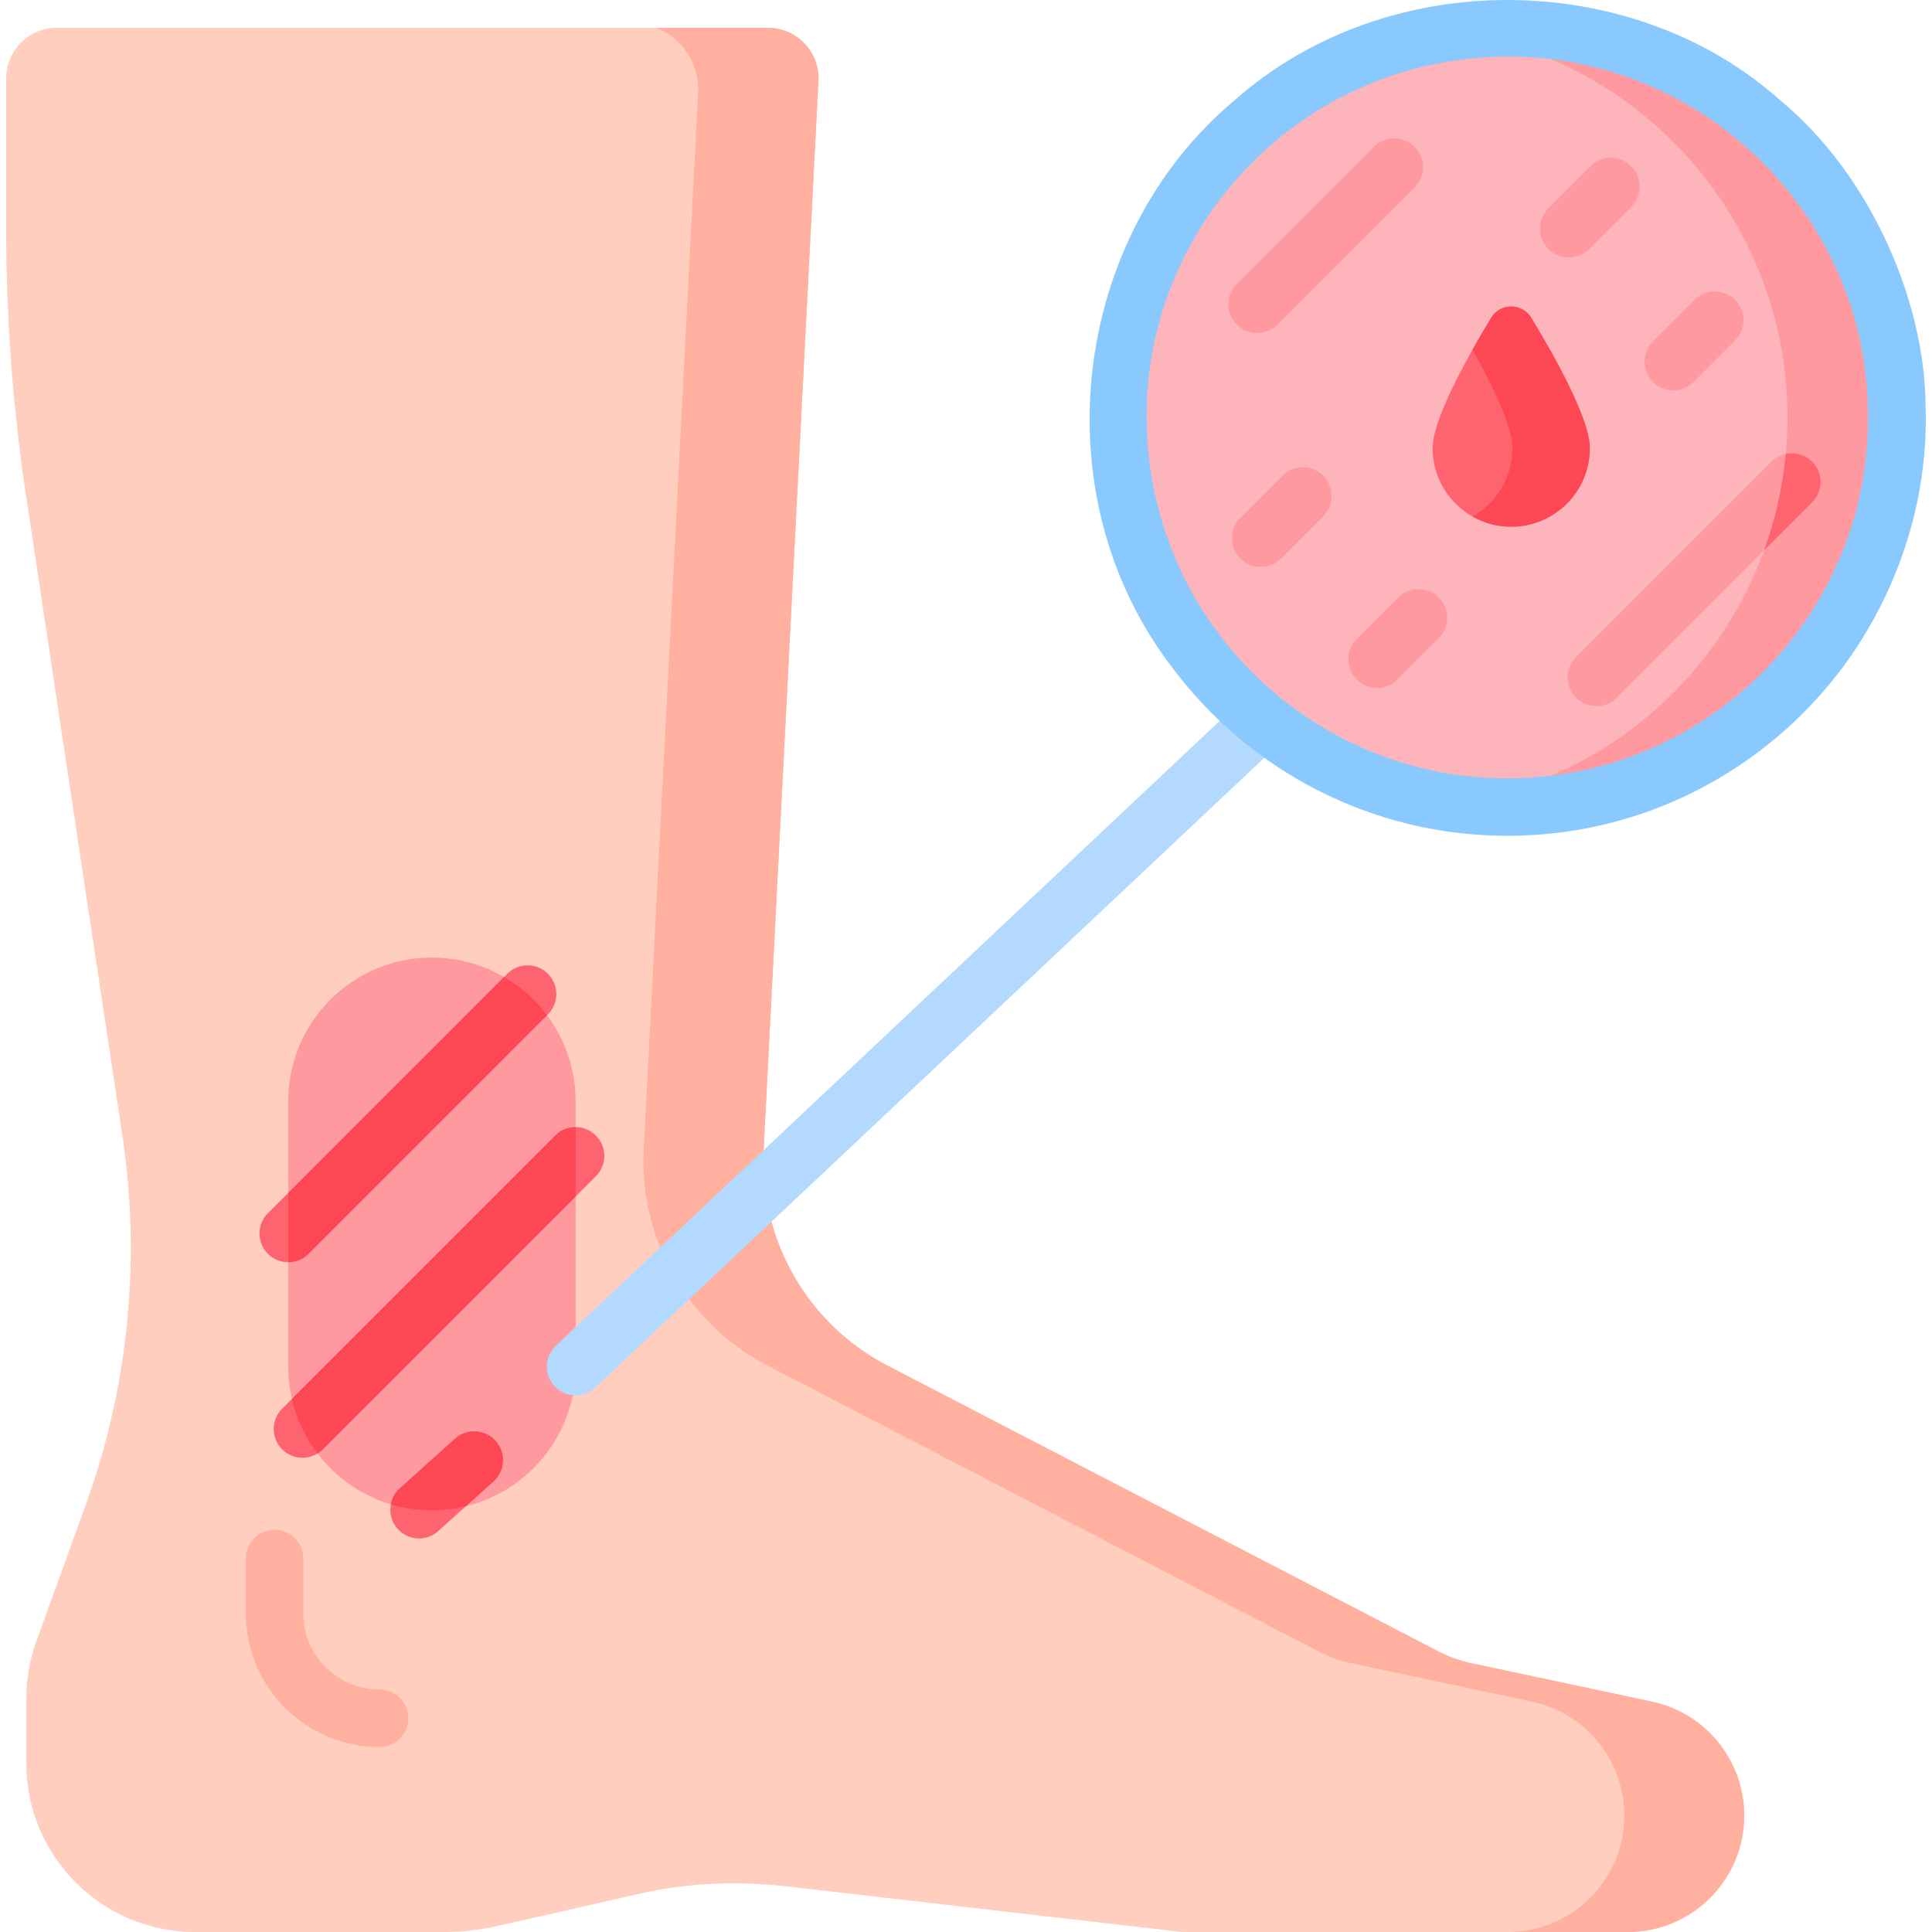 <?xml version="1.0" encoding="UTF-8"?> <svg xmlns="http://www.w3.org/2000/svg" xmlns:xlink="http://www.w3.org/1999/xlink" xmlns:svgjs="http://svgjs.com/svgjs" version="1.1" width="512" height="512" x="0" y="0" viewBox="0 0 504.262 504.262" style="enable-background:new 0 0 512 512" xml:space="preserve"><g><path fill="#FFCEBF" d="M455.24 473.867c0 16.782-13.601 30.395-30.395 30.395H308.55l-103.98-11.999c-12.079-1.232-24.594-.977-37.775 2.047l-36.855 8.364a64.069 64.069 0 0 1-14.18 1.589H50.958c-24.35 0-44.09-19.74-44.09-44.09v-16.806c0-5.111.889-10.175 2.62-14.981l12.899-35.658a197.159 197.159 0 0 0 9.543-96.401L6.832 129.568a467.827 467.827 0 0 1-5.215-69.667V20.444c0-7.28 5.902-13.182 13.182-13.182h185.65c7.545 0 13.551 6.321 13.165 13.857l-.588 11.486L199.32 300.01c-1.205 23.53 11.449 45.587 32.36 56.44l143.669 74.528a34.818 34.818 0 0 0 8.782 3.147l47.053 10.013a30.208 30.208 0 0 1 17.285 10.607 30.307 30.307 0 0 1 6.771 19.122z" data-original="#ffcebf"></path><path fill="#FFB09E" d="M455.24 473.867c0 16.782-13.601 30.395-30.395 30.395h-31.296a30.304 30.304 0 0 0 21.495-8.9c5.497-5.508 8.9-13.11 8.9-21.495 0-14.35-10.034-26.746-24.068-29.729l-47.042-10.013a34.79 34.79 0 0 1-8.78-3.147l-143.67-74.528a60.11 60.11 0 0 1-32.36-56.44L182.21 24.219a17.23 17.23 0 0 0-10.997-16.956h29.237c7.545 0 13.551 6.321 13.165 13.857l-.588 11.486L199.32 300.01c-1.205 23.53 11.449 45.587 32.36 56.44l143.669 74.528a34.818 34.818 0 0 0 8.782 3.147l47.053 10.013a30.208 30.208 0 0 1 17.285 10.607 30.307 30.307 0 0 1 6.771 19.122z" data-original="#ffb09e"></path><circle cx="393.436" cy="108.956" r="101.694" fill="#FDB4BA" data-original="#fdb4ba"></circle><path fill="#FE99A0" d="M393.436 7.262c-4.855 0-9.628.348-14.301 1.006 49.391 6.953 87.393 49.379 87.393 100.688s-38.001 93.736-87.393 100.688c4.673.658 9.446 1.006 14.301 1.006 56.164 0 101.694-45.53 101.694-101.694S449.6 7.262 393.436 7.262zM112.735 394.191c-20.712 0-37.503-16.79-37.503-37.503v-69.252c0-20.712 16.791-37.503 37.503-37.503s37.503 16.79 37.503 37.503v69.252c0 20.713-16.791 37.503-37.503 37.503z" data-original="#fe99a0"></path><path fill="#FE646F" d="M414.953 116.956c0 11.331-9.186 20.517-20.517 20.517s-20.517-9.186-20.517-20.517c0-7.596 9.22-24.016 15.298-34.016 2.381-3.918 8.056-3.918 10.438 0 6.078 10 15.298 26.42 15.298 34.016z" data-original="#fe646f"></path><path fill="#FD4755" d="M389.22 82.936a285.26 285.26 0 0 0-4.885 8.341c5.182 9.222 10.417 19.955 10.417 25.679 0 7.656-4.202 14.32-10.417 17.846a20.408 20.408 0 0 0 10.1 2.671c11.331 0 20.517-9.186 20.517-20.517 0-7.596-9.219-24.015-15.298-34.015-2.379-3.917-8.053-3.921-10.434-.005z" data-original="#fd4755"></path><path fill="#FFB09E" d="M99.05 455.973c-19.237 0-34.887-15.65-34.887-34.887v-14.297a7.5 7.5 0 0 1 15 0v14.297c0 10.966 8.921 19.887 19.887 19.887a7.5 7.5 0 0 1 0 15z" data-original="#ffb09e"></path><path fill="#FE99A0" d="M328.114 86.912a7.474 7.474 0 0 1-5.303-2.197 7.5 7.5 0 0 1 0-10.606l35.78-35.78a7.5 7.5 0 0 1 10.606 0 7.5 7.5 0 0 1 0 10.606l-35.78 35.78a7.48 7.48 0 0 1-5.303 2.197zM329.043 147.962a7.474 7.474 0 0 1-5.303-2.197 7.5 7.5 0 0 1 0-10.606l10.99-10.99a7.5 7.5 0 0 1 10.606 0 7.5 7.5 0 0 1 0 10.606l-10.99 10.99a7.472 7.472 0 0 1-5.303 2.197zM409.459 67.181a7.474 7.474 0 0 1-5.303-2.197 7.5 7.5 0 0 1 0-10.606l10.99-10.99a7.498 7.498 0 0 1 10.606 0 7.5 7.5 0 0 1 0 10.606l-10.99 10.99a7.476 7.476 0 0 1-5.303 2.197zM359.433 179.552a7.474 7.474 0 0 1-5.303-2.197 7.5 7.5 0 0 1 0-10.606l10.8-10.8a7.5 7.5 0 0 1 10.606 0 7.5 7.5 0 0 1 0 10.606l-10.8 10.8a7.476 7.476 0 0 1-5.303 2.197zM436.764 101.887a7.474 7.474 0 0 1-5.303-2.197 7.5 7.5 0 0 1 0-10.606l10.81-10.81a7.5 7.5 0 0 1 10.606 0 7.5 7.5 0 0 1 0 10.606l-10.81 10.81a7.476 7.476 0 0 1-5.303 2.197zM472.973 131.102l-12.52 12.51-38.48 38.48c-1.46 1.47-3.38 2.2-5.3 2.2s-3.84-.73-5.3-2.2a7.49 7.49 0 0 1 0-10.6l50.99-50.99a7.514 7.514 0 0 1 3.72-2.02c2.4-.53 5.02.15 6.89 2.02 2.92 2.92 2.92 7.67 0 10.6z" data-original="#fe99a0"></path><path fill="#FE646F" d="m472.973 131.102-12.52 12.51c2.9-7.96 4.82-16.39 5.63-25.13 2.4-.53 5.02.15 6.89 2.02 2.92 2.92 2.92 7.67 0 10.6z" data-original="#fe646f"></path><path fill="#B3DAFE" d="M150.24 364.189a7.5 7.5 0 0 1-5.142-12.961L323.71 183.11a7.5 7.5 0 0 1 10.281 10.923L155.379 362.15a7.477 7.477 0 0 1-5.139 2.039z" data-original="#b3dafe"></path><path fill="#FE646F" d="m143.003 264.762-.23.23-62.24 62.25c-1.46 1.47-3.38 2.2-5.3 2.2s-3.84-.73-5.3-2.2c-2.93-2.92-2.93-7.67 0-10.6l5.3-5.3 56.33-56.34.84-.84c2.93-2.93 7.67-2.93 10.6 0s2.93 7.67 0 10.6zM155.533 306.992l-71.29 71.29a6.7 6.7 0 0 1-1.38 1.08c-1.2.75-2.56 1.12-3.92 1.12a7.44 7.44 0 0 1-5.3-2.2 7.49 7.49 0 0 1 0-10.6l71.29-71.29c1.46-1.47 3.38-2.2 5.3-2.2s3.84.73 5.3 2.2a7.49 7.49 0 0 1 0 10.6zM128.783 386.672l-7.19 6.46-7.2 6.48a7.455 7.455 0 0 1-5.01 1.93c-2.05 0-4.1-.84-5.58-2.49a7.426 7.426 0 0 1-1.78-6.41 7.354 7.354 0 0 1 2.34-4.18l14.39-12.94c3.08-2.77 7.82-2.52 10.59.56s2.52 7.82-.56 10.59z" data-original="#fe646f"></path><g fill="#FD4755"><path d="M129.343 376.082a7.498 7.498 0 0 1-.56 10.59l-7.19 6.46c-2.84.7-5.81 1.06-8.86 1.06-3.72 0-7.32-.54-10.71-1.55a7.354 7.354 0 0 1 2.34-4.18l14.39-12.94a7.498 7.498 0 0 1 10.59.56zM142.773 264.992l-62.24 62.25a7.44 7.44 0 0 1-5.3 2.2v-18.1l56.33-56.34c2.82 1.63 5.4 3.63 7.69 5.92a36.82 36.82 0 0 1 3.52 4.07zM150.233 294.192v18.1l-65.99 65.99a6.7 6.7 0 0 1-1.38 1.08 37.338 37.338 0 0 1-6.68-14.22l68.75-68.75a7.44 7.44 0 0 1 5.3-2.2z" fill="#FD4755" data-original="#fd4755"></path></g><path fill="#8AC9FE" d="M502.591 106.039c-.204-28.052-14.755-60.691-37.939-79.86-38.395-34.356-102.414-35.449-142.431 0-42.366 35.435-51.086 102.669-16.257 148.068 19.931 26.634 51.723 43.903 87.472 43.903 35.749 0 67.541-17.269 87.472-43.903 13.894-18.701 22.509-42.734 21.683-68.208zm-21.505 37.421c-2.435 5.836-5.011 11.388-9.565 18.124-16.944 25.06-45.623 41.566-78.085 41.566s-61.141-16.506-78.085-41.566c-16.547-24.407-21.398-57.574-9.563-87.136 10.941-27.692 34.645-48.996 63.821-56.63 14.331-3.581 30.796-4.537 47.655 0 29.175 7.633 52.88 28.938 63.821 56.63 8.308 20.357 8.959 46.845.001 69.012z" data-original="#8ac9fe"></path></g></svg> 